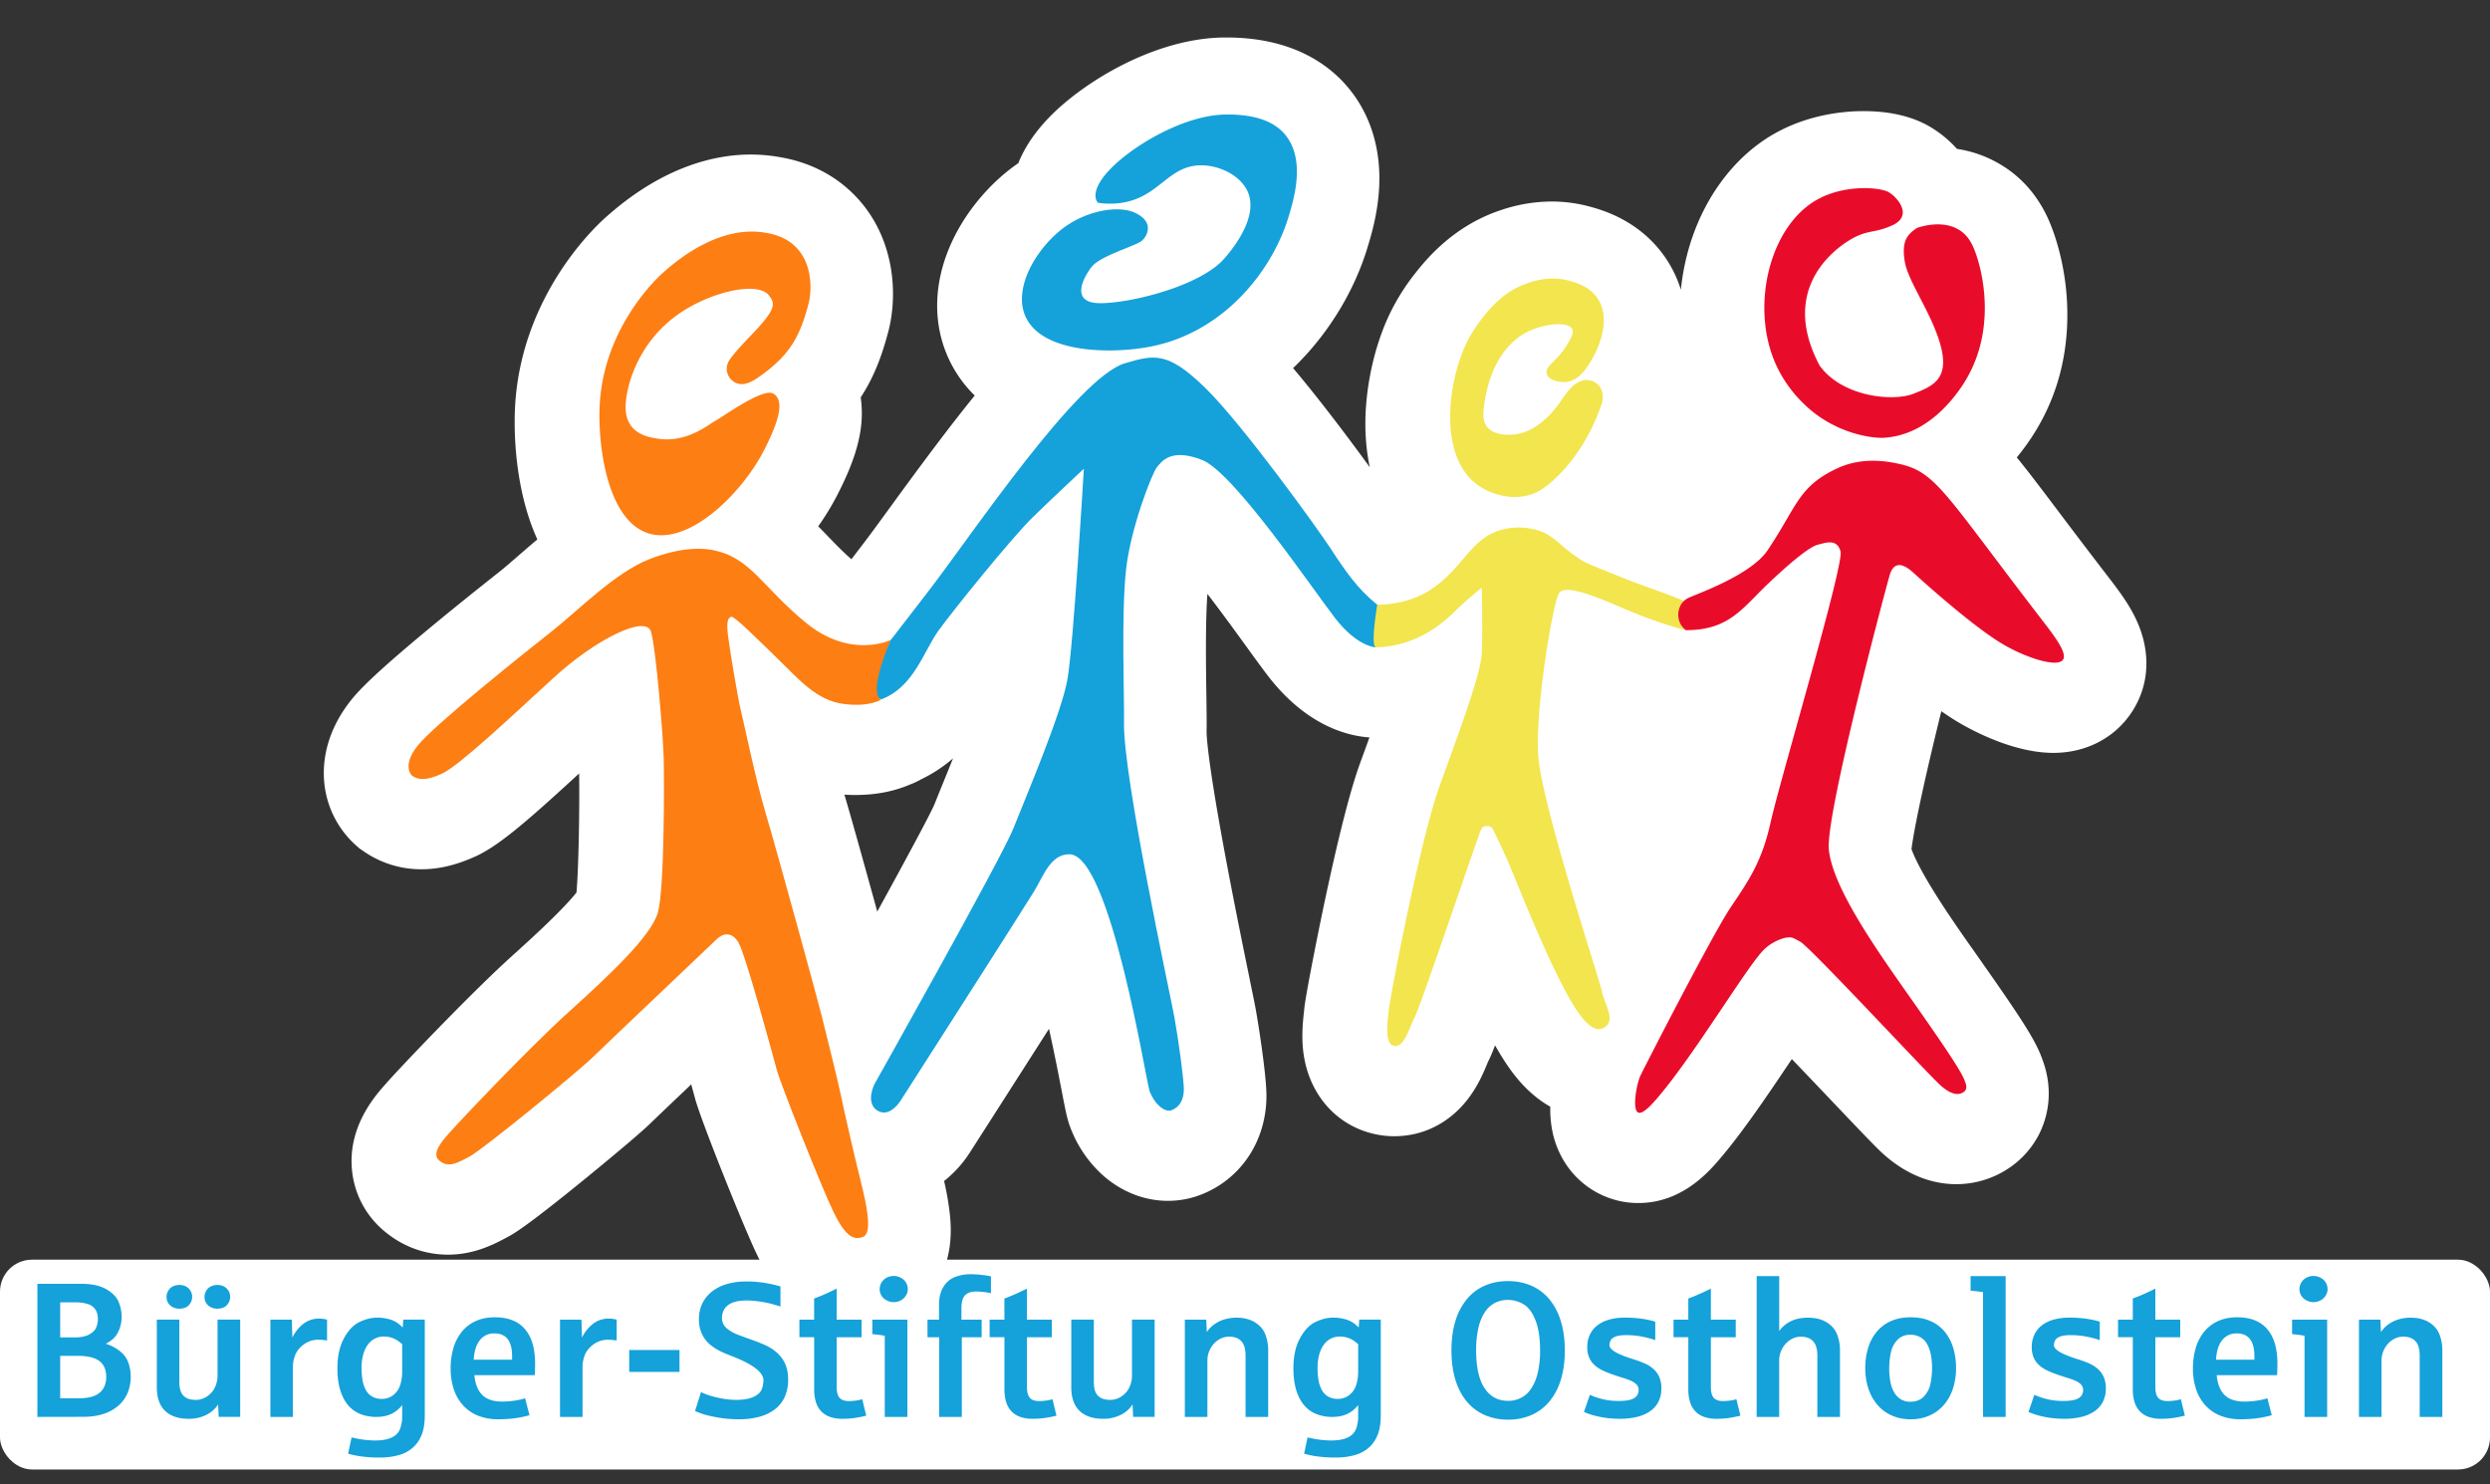 <svg xmlns="http://www.w3.org/2000/svg" viewBox="0 0 3125.75 1863.48"><rect x="0" y="0" width="3125.75" height="1863.48" fill="#333333" stroke="none"/><defs><style>.cls-1{fill:#fff;}.cls-2{fill:#fd7e13;}.cls-3{fill:#15a1da;}.cls-4{fill:#f2e54e;}.cls-5{fill:#e90c2a;}</style></defs><g id="w"><path class="cls-1" d="M2678.6,771.67c-9.35-18-21.41-33.62-34.17-50.19l-.28-.36c-24.31-31.55-44.46-58.26-60.65-79.73-21.12-28-37.4-49.57-51.79-67.15q6.06-7.4,11.81-15.36c35.46-49.21,52.82-106.4,51.59-170-1.11-57.51-17.86-100.18-23-111.88-11.39-26.1-28-47.3-49.48-63a149.83,149.83,0,0,0-66-27.09,149.17,149.17,0,0,0-12.21-12.07,142.67,142.67,0,0,0-22.13-16c-22.08-12.84-50.09-19.35-83.28-19.35-23,0-68.2,3.69-111.69,28.38-52.07,29.58-91.88,84.56-109.21,150.85a296.44,296.44,0,0,0-8.08,45,148.65,148.65,0,0,0-24.33-47c-31.74-41.27-75.14-53.26-89.4-57.19a182.13,182.13,0,0,0-48.53-6.56,200,200,0,0,0-63.73,10.83c-60.85,20.08-95.37,63.9-108.36,80.38a273,273,0,0,0-33.24,54.32c-18,39.43-28.69,89.81-28.45,134.79a262.69,262.69,0,0,0,5.52,53.24c-26.88-37-63.49-85.66-96.29-124.43q4.21-4,8.31-8.24c38.71-39.71,68.74-89.93,84.57-141.41,4.68-15.22,13.39-43.53,15.16-76.78,2.57-48.27-10.67-91.51-38.3-125-23.92-29-69.9-63.6-153.18-63.6l-3.81,0c-50.36.61-97.28,19.29-127.77,34.84-35.22,18-68.63,42-91.66,65.94q-26.37,27.42-38.25,57l-.94.65c-31.7,21.92-60.2,54.52-78.18,89.43-25.94,50.34-29.82,103.35-10.94,149.25a156.43,156.43,0,0,0,35.37,52.37c-31,38.11-64.79,83.44-104.36,137.76l-.33.45c-14.51,19.92-27,37.12-36.35,49.28l-13.79,18c-11.22-9.89-20.55-19.6-29.64-29-3.85-4-7.82-8.13-12-12.32A331,331,0,0,0,1050.77,622c15.81-30.68,25-55.53,28.89-78.21a143.9,143.9,0,0,0,.83-45c18-27.45,27.41-55.38,34.55-82.26,12.29-46.24,8.79-118.7-41.51-170.72-37.85-39.15-82.88-46.63-97.68-49.09A206.66,206.66,0,0,0,942.26,194c-43.09,0-109.84,13.86-183.06,79.9C742,289.38,656,373.29,646.87,505.67c-.17,2.42-.3,4.8-.42,7.29-.9,19.52-1.37,70.72,13.73,124.52a279.47,279.47,0,0,0,14.34,39.71c-8.27,6.93-16.17,13.79-23.66,20.29-9.23,8-17.94,15.58-24.62,20.85-19,15-56.31,44.66-92.55,74.82-64.9,54-83.62,73.94-93.37,86.3-37.95,48.1-36,93-31.42,115.47a120.94,120.94,0,0,0,38.21,66.52l4.48,3.88,4.94,3.38a126.31,126.31,0,0,0,72.61,22.54c21.8,0,44-5.32,68-16.27,29.89-13.68,66.28-45.58,129.84-104,.71,42-.63,120.45-3.32,149.45-4.27,5.39-13.05,15.55-30,32.22-17.92,17.68-37.8,35.62-50.95,47.49-54.2,48.94-147,147-158,160l-.82.92-.35.39c-12.58,14.17-45.8,51.66-41.91,104.67a113.64,113.64,0,0,0,40.69,79.32c23.09,19.37,50.76,29.61,80,29.61,34,0,59.33-13.74,76.12-22.84,6.35-3.44,21.23-11.49,94.09-70.78,24.69-20.08,70.26-57.78,84.43-71.68,6.14-6,27-25.88,50.75-48.45q2.38,8.73,4.92,18.07c7.61,28.1,60.8,160.76,77.55,195.47,4.43,9.17,13.65,28.26,29,46.21,25.57,30,59.64,46.44,95.92,46.44a123.86,123.86,0,0,0,46.77-9.29c37.31-15.16,62.71-47.78,69.68-89.48,3.29-19.68,1.6-36.61.88-43.87a353.66,353.66,0,0,0-7.28-42.24q1.85-1.45,3.65-3a147.87,147.87,0,0,0,28.89-33.1c14.38-22.44,59.12-92.29,99.14-155,6.79,30.72,12.33,59.26,16.08,78.61,5.27,27.14,6.86,35.34,11,46a153.3,153.3,0,0,0,38.71,57.61c23.57,21.77,53.21,33.76,83.45,33.76a114.28,114.28,0,0,0,42.67-8.21,126.45,126.45,0,0,0,60.82-50.9c13.24-21.27,20.24-46.46,20.24-72.82,0-26-10.06-89.8-13.52-108.88-1.07-5.84-3.26-16.56-7.37-36.57l0-.22c-6.87-33.48-21.18-103.16-33.39-169.85-20.45-111.76-21-138.61-20.86-142.85.24-9.7,0-23.63-.25-42.92-.53-35.38-1.37-92.29,1.28-128.7,18.68,24.36,36.64,49.14,49.64,67.08l.17.23c10.85,15,19.42,26.78,26,35.33C1640.51,912,1693,924,1719.11,925.72c-1.57,4.33-3,8.34-4.33,11.93Q1710.91,948.3,1707,959c-12.25,33.89-27.38,93.4-45,176.88-9.43,44.75-23.37,115.86-24.65,129.95-.08.78-.19,1.69-.3,2.7l0,.31c-1.1,9.72-2.95,26-1.76,43.55,3.85,57,39.88,100.76,91.8,111.58a114,114,0,0,0,23.21,2.4c35.62,0,67.94-16,91-44.93,13.65-17.16,21-34.9,25.4-45.54.39-1,.93-2.24,1.31-3.14,2.16-4.13,4.43-9.1,8.76-20.49,9.18,16.18,18.08,29.69,26.83,40.29a161.16,161.16,0,0,0,28.19,27.39,136.37,136.37,0,0,0,14.29,9.31,142.85,142.85,0,0,0,2.45,29.8c7,35.88,29.2,65.2,60.93,80.44a108.12,108.12,0,0,0,47.19,10.73c55.3,0,89-39.82,103.46-56.83,29.21-34.46,61-81.78,89-123.55l.22-.33q20.28,21.15,47.61,49.89l.39.42c34.27,36.05,54.11,56.86,63.2,65.5,35.92,34.08,71.56,41.23,95.14,41.23a118.47,118.47,0,0,0,29.15-3.63c32.47-8.25,59.66-29.58,74.6-58.54,8.65-16.79,20.62-51.24,4.42-94.45-8.78-25-26.93-52.41-89.92-141.78-16.11-22.84-36.65-52.53-52.7-79.51-14.39-24.17-19.76-37.22-21.67-42.77,1.46-11.8,7.15-47.16,29.19-139.17,2.7-11.28,5.47-22.65,8.24-33.88,6.71,4.68,13.23,9,19.41,12.71,15.34,9.29,69.4,39.59,121.19,39.59,40.18,0,75.56-17.89,97.07-49.07C2699.54,860,2701,814.65,2678.6,771.67ZM1073.61,998c25.11,0,47.85-4.29,67.84-12.76a103.42,103.42,0,0,0,14.91-6.95,179.81,179.81,0,0,0,40-26.29c-4.42,11-8.62,21.36-12.26,30.31l-.1.23c-4.33,10.63-8.07,19.84-10.92,27.07-5.46,12.71-34.45,66.71-71.82,134.74-16.11-58.49-33.77-121.77-40.55-144.37-.24-.79-.47-1.59-.72-2.41Q1066.88,998,1073.61,998Z"/></g><g id="Ebene_2" data-name="Ebene 2"><rect class="cls-1" y="1581.33" width="3125.75" height="263.4" rx="40.18"/><path class="cls-2" d="M915.5,452.37c-9.25,14.1,2.91,32.75,19.44,29.45,4.44-.89,9.53-3,15.32-6.94,41.4-28.24,53.72-52.19,64.71-93.55,3.65-13.71,6.28-48.23-15.51-70.77-13.49-13.95-30.86-17.07-39.39-18.49C899.27,282,843.83,332,830.94,343.6c-5.23,4.71-71.32,65.54-77.91,161-.11,1.65-.2,3.24-.28,4.91-2.28,49.4,9.12,139.9,58,158.88,51.1,19.86,119.86-47.84,148.14-102.75,20.86-40.49,25.15-63.5,12-71.47S906.39,524,899,527.63s-36.19,29.14-73.61,23c-6.76-1.11-24.17-3.26-33.61-16.59a35.94,35.94,0,0,1-6.15-17.38c-2.43-21.9,10.88-86,69.82-124.92,39.84-26.3,96.79-38.86,110.11-20.55,7.3,10,9.82,15.95-22.7,49.69C928.3,436,920,445.49,915.5,452.37Z"/><path class="cls-2" d="M517.24,973.78s-13.5-11.67,6.93-37.57S659.86,818.39,692.69,792.5s80.06-74.23,122.74-90.65,68.58-13.26,78.24-11.49c48.72,9,62,45.6,118.18,91.56S1118,803.44,1118,803.44s-17.51,48.88-15.32,64.2,4,10.21,4,10.21-13.86,10.21-47.78,5.83-56.17-31-82.07-56.17-55.08-54.35-58.73-53.25-6.56,4.37-4.37,22.61,13.13,82.8,16,93.74,18.6,87.55,31.73,131.32,66,236.72,70,253.14,20.79,83.16,24.08,99.57,17.14,77.33,24.8,107.61,15,65.65,3.28,70.4-22.25,0-37.57-31.74-66-159.76-70.76-177.27-39-144.08-48.15-160.13-21.44-10.46-27.28-4.63S763.45,1308.26,744.85,1326.5s-137.52,115.62-155,125.11-27.36,14.59-38.67,5.1,8-28.81,14.59-36.47,96.21-103,148.73-150.4,102.95-95.08,111.34-124.26,8-168.15,7.3-194.42-9.49-136.78-16-158.3-69.67,9.85-122.2,58S576.33,961.38,554.81,971.23,524.17,978.52,517.24,973.78Z"/><path class="cls-3" d="M1118,803.44s-3.62,5.37,49.37-63.77S1352.91,473.32,1412.26,456c36-10.49,53-15.51,100.16,30.37s142.39,178.36,158.15,202.52c17.68,27.11,33.76,50.78,58.32,70.17.64.64,3.23,18.09,0,32.31s-1.3,21.32-1.3,21.32-23.26,0-51.69-36.83S1548.6,593,1509.19,577.48s-51,1.94-56.87,9-33,75.91-38.77,128.59c-6.26,57.48-1.91,164.1-2.58,191.27-1.66,66.82,58.15,342.47,63.32,370.9s11.83,78.29,11.83,90.08c0,13.14-5.36,22.36-15.06,26.23s-22.33-9-27.78-23.26c-4.69-12.22-49.13-297.58-100.81-297.89-23.58-.14-32.31,26.5-43.94,45.88S1130.37,1382,1130.37,1382s-13.41,21.81-28.92,12.17-3.88-32.9-3.88-32.9,160.25-285,174.47-321.15,60.09-143.45,67.85-186.74,20.68-264.93,20.68-264.93-37.48,34.89-64,60.74-99.52,116.31-118.26,142.16-30.88,70.86-71.66,86.48C1106.68,877.85,1087.36,877.54,1118,803.44Z"/><path class="cls-3" d="M1378.25,254.5s-13.18-12.41,15.42-42.14,92.93-68,145-68.59c32.53-.39,59.29,6.68,74.69,25.37,26,31.52,10.88,81.19,3.81,104.18-20.65,67.16-80.67,143-171.22,161.44-49.37,10.05-139.34,9.47-159.18-38.76-15.33-37.29,17.21-88.51,51.73-112.38,29.43-20.35,68.19-26.29,88.26-15.57,3.39,1.81,11.87,6.51,13.76,14.85,1.81,8-2.76,15.93-7.74,19.77-8.28,6.4-51.18,18.44-62.09,32s-27.47,45.16,9,45.91,126.06-20.7,156.92-55.7c11.34-12.86,44.1-53.28,29.35-85-10-21.45-39.72-34.69-64.72-32-36.83,4-48.4,40.95-95.21,47A98.52,98.52,0,0,1,1378.25,254.5Z"/><path class="cls-4" d="M1946.24,475.4s11.23,6.79,24.28,3.2c4.08-1.12,10.42-3.75,17.7-12.47,13.5-16.16,38.91-63.49,15.7-93.68-10.31-13.41-25.8-17.69-34.1-20-23-6.34-42.27-.25-51.42,2.77-30.82,10.17-48.43,32.51-58.79,45.66A167.21,167.21,0,0,0,1839.37,434C1818,480.65,1805.76,570.78,1853,607.35c16.48,12.76,42.22,20.56,65.68,14.37,8.92-2.35,19.48-7.25,35.74-23.09,14.85-14.48,39.08-42.57,55.61-90,.55.55,7.66-21.16-9.26-29.44s-31.08,9.27-37.08,18-30.54,48.53-68.7,48.53c-2.22,0-19.92,1-28.39-10.1-5-6.58-4.89-14.86-4.13-21.73,1.41-12.8,8.49-76.74,58.62-99,20.48-9.08,47.59-11,52.41-2.05,2.78,5.13-2.18,13.21-7.23,21.42-11.77,19.14-26.66,25.25-24.79,34.45C1941.82,470.44,1942.85,472.86,1946.24,475.4Z"/><path class="cls-5" d="M2406.43,286.2s32.68-12.6,55.54,4.17c7.05,5.17,11.71,12,15.35,20.36,10.58,24.26,33.21,108-17.57,178.48-7.38,10.24-35.25,48.91-80.06,58.34a103,103,0,0,1-14.7,2c-11.47.7-48.89-2.82-84.54-28.93-7.68-5.63-37.72-28.68-53.95-69.76-27.81-70.37-4.48-166.71,54.14-200,34.74-19.73,79.41-15.92,90.3-9.58a41,41,0,0,1,5.51,4c8.72,7.64,22.9,26.72-1.1,37.63s-31.62,4.36-56.16,20.17-82.88,66-34.89,155.94c28.35,39.26,91.6,45.26,117.23,35.44s45.25-19.08,34.89-59.43-40.89-80.7-45.25-106.32S2393.89,294.38,2406.43,286.2Z"/><path class="cls-1" d="M36.92,1788.73V1601.64h65.54c14.75,0,27,2.84,36.46,8.45,9.87,5.86,16.48,13.1,19.64,21.52a58.83,58.83,0,0,1,4.16,20.42,54.43,54.43,0,0,1-4,21.56,44.33,44.33,0,0,1-6.81,11.29,56.86,56.86,0,0,1,6,4.48A42.07,42.07,0,0,1,171,1708.59a64.43,64.43,0,0,1,3.12,19.65,63.21,63.21,0,0,1-4.42,23.63,53.45,53.45,0,0,1-13.7,19.69,63,63,0,0,1-22.22,12.76c-8.52,2.93-18.47,4.41-29.55,4.41Zm61.78-43.36c11.93,0,17.41-2.52,19.91-4.63,2-1.72,4.73-4.85,4.73-12.26s-2.66-10.42-4.66-11.93c-2.71-2-8.69-4.49-21.74-4.49H85.57v33.31Zm-4.81-76.45c5.76,0,10.39-.87,13.37-2.51,2.31-1.28,3.83-2.63,4.28-3.82a18.68,18.68,0,0,0,1.35-6.45c0-2.1-.27-5-1.56-6.86-.57-.82-1.67-2-4.54-2.86a41.47,41.47,0,0,0-11.73-1.53H85.57v24Z"/><path class="cls-3" d="M46.92,1778.73V1611.64h55.54q19.49,0,31.35,7t15.38,16.44a48.81,48.81,0,0,1,3.53,16.91,44.4,44.4,0,0,1-3.23,17.62q-3.24,7.51-7.87,11.39a42.2,42.2,0,0,1-8.87,5.87,53.77,53.77,0,0,1,18.62,10,32.11,32.11,0,0,1,10.09,14.67,54.14,54.14,0,0,1,2.65,16.62,53,53,0,0,1-3.7,19.9,43.35,43.35,0,0,1-11.16,16,52.88,52.88,0,0,1-18.73,10.69q-11.27,3.87-26.3,3.87Zm28.65-99.81H93.89q11.39,0,18.2-3.76t8.8-9a28.3,28.3,0,0,0,2-10q0-7.74-3.35-12.56a17.65,17.65,0,0,0-9.92-6.75,51.1,51.1,0,0,0-14.56-1.94H75.57Zm0,76.45H98.7q18.08,0,26.36-7t8.28-19.9q0-13.39-8.63-19.91t-27.77-6.51H75.57Z"/><path class="cls-1" d="M236.79,1791.08c-15.46,0-27.75-4.3-36.54-12.79s-13.38-21-13.38-36.78v-94.9h20.59c-.18-.14-.35-.29-.52-.44a23.2,23.2,0,0,1-5.86-8.12,24.51,24.51,0,0,1-2-9.86,24.84,24.84,0,0,1,4.1-13.82,23.53,23.53,0,0,1,10.71-9,28.87,28.87,0,0,1,11-2.28,26.53,26.53,0,0,1,18.68,7,24.07,24.07,0,0,1,5.43,7.56,26.3,26.3,0,0,1,1.82-3.27,23.31,23.31,0,0,1,10.82-9.06,29.11,29.11,0,0,1,10.93-2.26,26.53,26.53,0,0,1,18.68,7,24.91,24.91,0,0,1,3.1,32.29,27,27,0,0,1-3.71,4.24h20.81v142.12H264.93l-.2-4.31-1,.55A57.83,57.83,0,0,1,236.79,1791.08Zm-1.62-56.15c0,7.38,1.71,9.67,2.23,10.19,1.85,1.85,5.48,2.24,8.2,2.24a14.73,14.73,0,0,0,9.34-3.13,17.77,17.77,0,0,0,6.17-7.63,26.13,26.13,0,0,0,2-9.3v-76.1l-.26-.1a26.18,26.18,0,0,1-8.2-4.94,23,23,0,0,1-5.65-7.64,26.28,26.28,0,0,1-2.25,3.85,22.85,22.85,0,0,1-11.09,8.71l-.46.16Z"/><path class="cls-3" d="M236.79,1781.08q-19.26,0-29.59-10t-10.33-29.59v-84.9h28.3v78.32q0,12.1,5.16,17.27t15.27,5.16A24.82,24.82,0,0,0,261,1752.2a27.65,27.65,0,0,0,9.45-12,35.6,35.6,0,0,0,2.65-12.92v-70.69h28.41v122.12h-27l-.71-15.61a37,37,0,0,1-14.68,13A47.76,47.76,0,0,1,236.79,1781.08Zm-11.62-138.21a18.1,18.1,0,0,1-6.46-1.11,16.24,16.24,0,0,1-5.11-3.06,13.21,13.21,0,0,1-3.35-4.63,14.63,14.63,0,0,1-1.17-5.88,14.8,14.8,0,0,1,2.47-8.33,13.45,13.45,0,0,1,6.16-5.29,19,19,0,0,1,7.22-1.52q7.27,0,11.8,4.28a14.92,14.92,0,0,1,1.82,19.26,12.93,12.93,0,0,1-6.22,5.05A21.61,21.61,0,0,1,225.17,1642.87Zm47.67,0a18.14,18.14,0,0,1-6.46-1.11,16.2,16.2,0,0,1-5.1-3.06,13.09,13.09,0,0,1-3.35-4.63,14.63,14.63,0,0,1-1.18-5.88,14.88,14.88,0,0,1,2.47-8.33,13.44,13.44,0,0,1,6.22-5.29,19.18,19.18,0,0,1,7.17-1.52q7.27,0,11.8,4.28a14.92,14.92,0,0,1,1.82,19.26,12.93,12.93,0,0,1-6.28,5.05A21.8,21.8,0,0,1,272.84,1642.87Z"/><path class="cls-1" d="M329.42,1788.73V1646.61H376l.2,6.27a41.41,41.41,0,0,1,24.28-7.56,49.16,49.16,0,0,1,12.69,1.63l7.41,2v45.66l-11.64-1.94a55.23,55.23,0,0,0-8.93-.8,20.35,20.35,0,0,0-13,4.13c-3.76,2.91-6.21,6-7.28,9.12a31.65,31.65,0,0,0-2,9.86v73.76Z"/><path class="cls-3" d="M339.42,1778.73V1656.61h26.89l.71,22.55a48.37,48.37,0,0,1,14-17.44,31.45,31.45,0,0,1,19.43-6.4,38.89,38.89,0,0,1,10.1,1.29v26.19a64.09,64.09,0,0,0-10.57-.94,30.25,30.25,0,0,0-19.08,6.22q-8,6.23-10.63,13.8a41.61,41.61,0,0,0-2.58,13.09v63.76Z"/><path class="cls-1" d="M476.93,1839.7a169.31,169.31,0,0,1-26.83-1.78,124.45,124.45,0,0,1-16.12-3.5l-8.65-2.74,8.37-39.33,10,2.37a119.15,119.15,0,0,0,27,3.6c9.15,0,14.19-1.52,16.81-2.8,3.72-1.82,4.84-4,5.36-5.42a33.63,33.63,0,0,0,1.48-5.57,54.37,54.37,0,0,1-22,4.2,64,64,0,0,1-23-4.06,49.08,49.08,0,0,1-19.35-13.45c-5.25-5.91-9.38-13.51-12.27-22.57-2.76-8.7-4.17-19.2-4.17-31.21,0-16.5,3.2-30.72,9.51-42.26,6.53-12,14.67-20.28,24.19-24.74,8.9-4.18,17.6-6.29,25.86-6.29a65.41,65.41,0,0,1,18.39,2.4c1.89.56,3.64,1.17,5.28,1.83l.13-1.77h46.32v129.77c0,10.76-1.34,19.61-4.08,27.06a52.89,52.89,0,0,1-12.12,19.35,54.12,54.12,0,0,1-22.39,13.12A94.77,94.77,0,0,1,476.93,1839.7Zm5.05-152a15,15,0,0,0-6.77,1.51,14.44,14.44,0,0,0-5.29,4.56,28.51,28.51,0,0,0-4.28,9.22,53,53,0,0,0-1.73,14.4,79.14,79.14,0,0,0,1.08,13.42,29.76,29.76,0,0,0,3,9.17,11.65,11.65,0,0,0,4.24,4.5,13.92,13.92,0,0,0,7.14,1.54,12.37,12.37,0,0,0,8.28-2.78,16,16,0,0,0,5.28-8,45.08,45.08,0,0,0,1.92-13v-30.14a21,21,0,0,0-5.29-3A23,23,0,0,0,482,1687.75Z"/><path class="cls-3" d="M476.93,1829.7a158.13,158.13,0,0,1-25.19-1.65,115.46,115.46,0,0,1-14.74-3.17l4.35-20.43a128.51,128.51,0,0,0,29.35,3.87q13.4,0,21.2-3.81t10.39-11a44.17,44.17,0,0,0,2.58-15v-14.68a37.75,37.75,0,0,1-13.56,11.1q-7.92,3.81-19,3.81a53.92,53.92,0,0,1-19.38-3.4,38.9,38.9,0,0,1-15.44-10.75q-6.51-7.33-10.22-19t-3.7-28.18q0-22.31,8.28-37.46t19.67-20.49q11.38-5.34,21.61-5.34a55.09,55.09,0,0,1,15.56,2,33.23,33.23,0,0,1,10.68,5,53,53,0,0,1,6.17,5.35l.7-9.87h27v119.77q0,14.22-3.46,23.61a42.85,42.85,0,0,1-9.81,15.73,43.94,43.94,0,0,1-18.26,10.63A84.38,84.38,0,0,1,476.93,1829.7Zm2.46-73.63a22.33,22.33,0,0,0,14.62-5,25.77,25.77,0,0,0,8.51-12.86,54.78,54.78,0,0,0,2.35-15.91v-34.87q-6.45-5.76-12-7.69a32.66,32.66,0,0,0-10.92-1.94,25.09,25.09,0,0,0-11.16,2.52,24.44,24.44,0,0,0-8.92,7.58,38.11,38.11,0,0,0-5.88,12.44,62.67,62.67,0,0,0-2.11,17.15,88,88,0,0,0,1.23,15.14,39.61,39.61,0,0,0,4.11,12.28,21.67,21.67,0,0,0,7.81,8.22A23.46,23.46,0,0,0,479.39,1756.07Z"/><path class="cls-1" d="M625.35,1791.67a76.84,76.84,0,0,1-29.08-5.26A60.92,60.92,0,0,1,573.92,1771a66.92,66.92,0,0,1-13.7-23.65,91.31,91.31,0,0,1-4.52-29.4,99.3,99.3,0,0,1,4-28.8,68.4,68.4,0,0,1,12.41-23.75,57.91,57.91,0,0,1,21-16,67.22,67.22,0,0,1,28.17-5.66c19.65,0,34.9,6.17,45.34,18.34,10.06,11.72,15.15,28.43,15.15,49.66,0,6.1-.16,11.3-.5,15.48l-.73,9.2H607.77a21,21,0,0,0,4.69,7.71c3.59,3.59,9.62,5.41,17.94,5.41a96.51,96.51,0,0,0,13.77-1,74.81,74.81,0,0,0,12-2.62l10.07-3.22,10.64,41-9.45,2.65a147.14,147.14,0,0,1-19.53,4A167.08,167.08,0,0,1,625.35,1791.67Zm7.22-94.8c-.48-4.27-1.56-7.57-3.19-9.7-.69-.9-2.52-3.3-8.84-3.3a13.48,13.48,0,0,0-6.09,1.26,12.32,12.32,0,0,0-4.41,3.7,22.86,22.86,0,0,0-3.55,7.24c-.08.26-.16.53-.23.8Z"/><path class="cls-3" d="M625.35,1781.67a66.64,66.64,0,0,1-25.3-4.52,50.67,50.67,0,0,1-18.73-12.92,56.49,56.49,0,0,1-11.63-20.14,81,81,0,0,1-4-26.18,88.81,88.81,0,0,1,3.58-25.9,58.38,58.38,0,0,1,10.57-20.31,47.91,47.91,0,0,1,17.38-13.27q10.39-4.76,24-4.75,25,0,37.75,14.85t12.74,43.15q0,8.82-.47,14.68H595.52q1.53,16.44,9.87,24.78t25,8.34a106.46,106.46,0,0,0,15.21-1.12,84.83,84.83,0,0,0,13.56-3l5.52,21.25a138.35,138.35,0,0,1-18.2,3.76A156.56,156.56,0,0,1,625.35,1781.67Zm-30.65-74.8h48.15v-4.58q0-14-5.52-21.2t-16.79-7.22a23.49,23.49,0,0,0-10.51,2.29,22.36,22.36,0,0,0-7.93,6.58,32.93,32.93,0,0,0-5.17,10.39A55.76,55.76,0,0,0,594.7,1706.87Z"/><path class="cls-1" d="M693,1788.73V1646.61h46.58l.2,6.27a41.41,41.41,0,0,1,24.28-7.56,49.16,49.16,0,0,1,12.69,1.63l7.41,2v45.66l-11.65-1.94a55.11,55.11,0,0,0-8.92-.8,20.35,20.35,0,0,0-13,4.13c-3.76,2.91-6.21,6-7.28,9.11a31.44,31.44,0,0,0-2.05,9.87v73.76Z"/><path class="cls-3" d="M703,1778.73V1656.61h26.89l.7,22.55a48.39,48.39,0,0,1,14-17.44,31.45,31.45,0,0,1,19.43-6.4,38.89,38.89,0,0,1,10.1,1.29v26.19a64.09,64.09,0,0,0-10.57-.94,30.25,30.25,0,0,0-19.08,6.22q-8.06,6.23-10.63,13.8a41.61,41.61,0,0,0-2.58,13.09v63.76Z"/><rect class="cls-1" x="779.86" y="1684.77" width="83.17" height="47.48"/><path class="cls-3" d="M789.86,1722.25v-27.48H853v27.48Z"/><path class="cls-1" d="M927.37,1791.67a160.14,160.14,0,0,1-29.51-2.64c-9.35-1.76-16.15-3.44-20.78-5.13a88.05,88.05,0,0,1-9-3.63l-7.61-3.82,13.72-43.5,10.64,5.75c4.11,2.21,10.14,4.22,17.93,6a97.2,97.2,0,0,0,20.77,2.69c10.08,0,15.52-1.58,18.32-2.91s4.64-2.8,5.06-4a23.63,23.63,0,0,0,1.5-7.62c0-.08-.37-8.13-31.83-20.52-2.81-1.09-5.86-2.3-9.11-3.61a101.91,101.91,0,0,1-10.61-5,74.52,74.52,0,0,1-10.57-7,50,50,0,0,1-9.68-10.11,49.1,49.1,0,0,1-6.73-13.4,58.76,58.76,0,0,1,2.73-41.19,52.62,52.62,0,0,1,14.75-18.38,65.37,65.37,0,0,1,22.09-11.21,95.56,95.56,0,0,1,27.35-3.71,148.86,148.86,0,0,1,25.68,2.09,181.59,181.59,0,0,1,20,4.55l7.14,2.13v46.42l-13.06-4.2c-4.45-1.43-8.42-2.6-11.79-3.48a126.83,126.83,0,0,0-13.19-2.48,100.05,100.05,0,0,0-14.11-1.19c-10.28,0-15.2,2.06-17.53,3.78-1.83,1.37-3.71,3.42-3.71,8.3a6.32,6.32,0,0,0,2.46,5.28,38.16,38.16,0,0,0,11.78,6.58c5.82,2.15,11.31,4.15,16.32,6,5.83,2,11.67,4.34,17.35,6.87a70.58,70.58,0,0,1,17.11,10.75,52.15,52.15,0,0,1,13,17.11c3.31,6.86,5,15.26,5,25a61.46,61.46,0,0,1-5,25.15,51.21,51.21,0,0,1-14.92,19.29A65.06,65.06,0,0,1,956.42,1788,106.69,106.69,0,0,1,927.37,1791.67Z"/><path class="cls-3" d="M927.37,1781.67a148.79,148.79,0,0,1-27.66-2.47q-13.1-2.46-19.2-4.69t-8-3.18L880,1747.5q7.41,4,20.5,6.93a107,107,0,0,0,23,2.93q14.44,0,22.61-3.87t10.21-9.75a33.17,33.17,0,0,0,2.06-10.92q0-14.79-38.17-29.83-4.22-1.63-9-3.58a92.06,92.06,0,0,1-9.57-4.52,64.14,64.14,0,0,1-9.16-6.05,39.76,39.76,0,0,1-7.75-8.1,39,39,0,0,1-5.34-10.68,44.39,44.39,0,0,1-2-13.92,44.84,44.84,0,0,1,4.23-19.78,42.4,42.4,0,0,1,12-14.92,55.11,55.11,0,0,1,18.73-9.45,85.24,85.24,0,0,1,24.48-3.29,139,139,0,0,1,24,1.94,168.3,168.3,0,0,1,18.9,4.29v25.24q-6.93-2.22-12.33-3.64a136.61,136.61,0,0,0-14.27-2.7,109.64,109.64,0,0,0-15.55-1.29q-15.75,0-23.49,5.75t-7.75,16.33a16.25,16.25,0,0,0,5.93,12.85,47.68,47.68,0,0,0,14.85,8.4q8.93,3.29,16.44,6,8.46,2.94,16.62,6.57a60.21,60.21,0,0,1,14.68,9.22,42.14,42.14,0,0,1,10.51,13.86q4,8.28,4,20.61a51.24,51.24,0,0,1-4.11,21.07,41,41,0,0,1-12,15.56,54.7,54.7,0,0,1-19.43,9.63A96,96,0,0,1,927.37,1781.67Z"/><path class="cls-1" d="M1057.59,1791.08a55.66,55.66,0,0,1-19.83-3.24,37.79,37.79,0,0,1-14.94-10.09,39.83,39.83,0,0,1-8.4-15.38,63.56,63.56,0,0,1-2.41-18v-55.64H993.46v-42.08H1012V1623l6.68-2.36c3.72-1.31,8-3,12.73-5.12s9.62-4.4,14.36-6.81l14.53-7.38v45.28h31.24v42.08h-31.24v52.23c0,5.63,1.12,7.17,1.13,7.18.19.16,1.37.67,4,.67a55.48,55.48,0,0,0,8.06-.6A30.53,30.53,0,0,0,1079,1747l10.48-3.82,10,41.13-9.6,2.44c-4.91,1.25-10.08,2.28-15.37,3.08A115.18,115.18,0,0,1,1057.59,1791.08Z"/><path class="cls-3" d="M1057.59,1781.08a45.62,45.62,0,0,1-16.26-2.58,27.68,27.68,0,0,1-11-7.4,29.75,29.75,0,0,1-6.28-11.57,53.6,53.6,0,0,1-2-15.2v-65.64h-18.55v-22.08H1022v-26.54q6-2.11,13.45-5.4t14.85-7v39h31.24v22.08h-31.24v62.23q0,9.63,3.58,13.74t11.57,4.11a65.57,65.57,0,0,0,9.51-.7,39.19,39.19,0,0,0,7.4-1.65l5.05,20.67q-6.93,1.76-14.39,2.88A104.78,104.78,0,0,1,1057.59,1781.08Z"/><path class="cls-1" d="M1100.67,1788.73V1685.44q-3.33-.4-6.43-.66l-9.19-.74v-37.43h64v142.12Zm21.39-144.08a28.46,28.46,0,0,1-15.33-4.33,25.07,25.07,0,0,1-10-10.83,26.93,26.93,0,0,1-2.53-11.16,26.45,26.45,0,0,1,15.92-24.09,30.43,30.43,0,0,1,11.69-2.47,28.57,28.57,0,0,1,14.82,4.12,25,25,0,0,1,10.23,10.91,27.49,27.49,0,0,1,2.68,11.53,24.72,24.72,0,0,1-5,15,26.39,26.39,0,0,1-11.28,9A29.85,29.85,0,0,1,1122.06,1644.65Z"/><path class="cls-3" d="M1110.67,1778.73V1676.81q-8.34-1.41-15.62-2v-18.2h44v122.12Zm11.39-144.08a18.58,18.58,0,0,1-10-2.82,15.27,15.27,0,0,1-6.17-6.45,17,17,0,0,1-1.64-7.05,16.46,16.46,0,0,1,9.74-14.85,20.5,20.5,0,0,1,7.87-1.71,18.5,18.5,0,0,1,9.69,2.71,15.13,15.13,0,0,1,6.28,6.51,17.42,17.42,0,0,1,1.76,7.34,14.85,14.85,0,0,1-3,9,16.47,16.47,0,0,1-7,5.7A20,20,0,0,1,1122.06,1634.65Z"/><path class="cls-1" d="M1169,1788.73v-100h-14.68v-42.08h14.44v-8.32c0-11.47,2.52-21.17,7.49-28.81a38.88,38.88,0,0,1,20.22-16.22,66,66,0,0,1,21.51-3.72,147.44,147.44,0,0,1,27.85,2.89l8.1,1.56v41.64l-12-2.45a84,84,0,0,0-16.55-1.91c-3.32,0-5.79.6-6.78,1.64-.19.19-1.77,2.06-1.77,9v4.68h27.48v42.08h-27v100Z"/><path class="cls-3" d="M1179,1778.73v-100h-14.68v-22.08h14.44v-18.32q0-14.32,5.88-23.36a29.08,29.08,0,0,1,15.08-12.22,56,56,0,0,1,18.26-3.17,137.26,137.26,0,0,1,26,2.7v21.14a93.36,93.36,0,0,0-18.55-2.11q-9.51,0-14,4.75t-4.52,15.91v14.68h27.48v22.08h-27v100Z"/><path class="cls-1" d="M1296.43,1791.08a55.7,55.7,0,0,1-19.83-3.24,37.79,37.79,0,0,1-14.94-10.09,39.83,39.83,0,0,1-8.4-15.38,63.56,63.56,0,0,1-2.41-18v-55.64H1232.3v-42.08h18.55V1623l6.68-2.36c3.72-1.31,8-3,12.73-5.12s9.62-4.4,14.36-6.81l14.53-7.38v45.28h31.24v42.08h-31.24v52.23c0,5.63,1.12,7.17,1.13,7.18.19.16,1.37.67,4,.67a55.38,55.38,0,0,0,8.06-.6,30.53,30.53,0,0,0,5.43-1.14l10.49-3.82,10,41.13-9.6,2.44c-4.91,1.25-10.08,2.28-15.36,3.08A115.32,115.32,0,0,1,1296.43,1791.08Z"/><path class="cls-3" d="M1296.43,1781.08a45.62,45.62,0,0,1-16.26-2.58,27.76,27.76,0,0,1-11-7.4,29.75,29.75,0,0,1-6.28-11.57,53.6,53.6,0,0,1-2-15.2v-65.64H1242.3v-22.08h18.55v-26.54q6-2.11,13.45-5.4t14.85-7v39h31.24v22.08h-31.24v62.23q0,9.63,3.59,13.74t11.56,4.11a65.57,65.57,0,0,0,9.51-.7,39.19,39.19,0,0,0,7.4-1.65l5,20.67q-6.93,1.76-14.39,2.88A104.68,104.68,0,0,1,1296.43,1781.08Z"/><path class="cls-1" d="M1384.74,1791.08c-15.46,0-27.76-4.3-36.54-12.79s-13.39-21-13.39-36.78v-94.9h48.3v88.32c0,7.38,1.71,9.67,2.24,10.19,1.85,1.85,5.48,2.24,8.19,2.24a14.69,14.69,0,0,0,9.34-3.13,17.73,17.73,0,0,0,6.18-7.63,26.1,26.1,0,0,0,2-9.3v-80.69h48.42v142.12h-46.57l-.19-4.31-1,.55A57.86,57.86,0,0,1,1384.74,1791.08Z"/><path class="cls-3" d="M1384.74,1781.08q-19.26,0-29.59-10t-10.34-29.59v-84.9h28.3v78.32q0,12.1,5.17,17.27t15.26,5.16a24.83,24.83,0,0,0,15.39-5.16,27.65,27.65,0,0,0,9.45-12,35.79,35.79,0,0,0,2.64-12.92v-70.69h28.42v122.12h-27l-.7-15.61a37,37,0,0,1-14.68,13A47.79,47.79,0,0,1,1384.74,1781.08Z"/><path class="cls-1" d="M1553.57,1788.73v-86.91c0-7.74-1.81-10.5-2.6-11.32-.59-.62-2.38-2.52-8.06-2.52a13.81,13.81,0,0,0-6.19,1.4,17.91,17.91,0,0,0-5.58,4.22,21.68,21.68,0,0,0-4,6.57,20.82,20.82,0,0,0-1.47,7.87v80.69h-48.29V1646.61h46.45l.19,4.34a50.83,50.83,0,0,1,12.13-4.74,64.91,64.91,0,0,1,15.69-2.06c11.43,0,21.23,2.53,29.13,7.54a40.5,40.5,0,0,1,17,20.37,64.18,64.18,0,0,1,4.08,22.25v94.42Z"/><path class="cls-3" d="M1487.37,1778.73V1656.61h26.89l.7,15.62a36.24,36.24,0,0,1,10.28-10.33,41.8,41.8,0,0,1,13.32-6,54.55,54.55,0,0,1,13.27-1.76q14.33,0,23.78,6t12.92,15.39a54.16,54.16,0,0,1,3.46,18.79v84.42h-28.42v-76.91q0-12.57-5.34-18.2t-15.32-5.64a23.85,23.85,0,0,0-10.57,2.41,27.92,27.92,0,0,0-8.63,6.52,31.6,31.6,0,0,0-5.87,9.57,30.94,30.94,0,0,0-2.18,11.56v70.69Z"/><path class="cls-1" d="M1677,1839.7a169.31,169.31,0,0,1-26.83-1.78,123.84,123.84,0,0,1-16.11-3.5l-8.66-2.74,8.36-39.33,10,2.37a119.15,119.15,0,0,0,27,3.6c9.15,0,14.19-1.52,16.81-2.8,3.72-1.81,4.84-4,5.37-5.42a34.89,34.89,0,0,0,1.47-5.57,54.37,54.37,0,0,1-22,4.2,64,64,0,0,1-23-4.06,49.15,49.15,0,0,1-19.35-13.45c-5.26-5.92-9.38-13.51-12.26-22.57-2.77-8.69-4.17-19.19-4.17-31.21,0-16.5,3.19-30.72,9.5-42.26,6.53-12,14.67-20.27,24.2-24.74,8.89-4.18,17.59-6.29,25.85-6.29a65.41,65.41,0,0,1,18.39,2.4q2.83.84,5.28,1.83l.13-1.77h46.32v129.77c0,10.76-1.33,19.62-4.08,27.07a52.93,52.93,0,0,1-12.12,19.34,54.15,54.15,0,0,1-22.38,13.12A94.88,94.88,0,0,1,1677,1839.7Zm5-152a15,15,0,0,0-6.77,1.51,14.44,14.44,0,0,0-5.29,4.56,28.51,28.51,0,0,0-4.28,9.22,53,53,0,0,0-1.73,14.4,79.31,79.31,0,0,0,1.08,13.42,29.76,29.76,0,0,0,3,9.17,11.65,11.65,0,0,0,4.24,4.5,13.92,13.92,0,0,0,7.14,1.54,12.39,12.39,0,0,0,8.29-2.78,16,16,0,0,0,5.27-8,45.08,45.08,0,0,0,1.92-13v-30.13a20.81,20.81,0,0,0-5.29-3A23,23,0,0,0,1682.06,1687.75Z"/><path class="cls-3" d="M1677,1829.7a158.13,158.13,0,0,1-25.19-1.65,115.46,115.46,0,0,1-14.74-3.17l4.35-20.43a128.51,128.51,0,0,0,29.35,3.87q13.4,0,21.2-3.81t10.39-11a44.17,44.17,0,0,0,2.58-15v-14.68a37.66,37.66,0,0,1-13.56,11.1q-7.92,3.81-19,3.81a53.92,53.92,0,0,1-19.38-3.4,39,39,0,0,1-15.44-10.75q-6.51-7.33-10.21-19t-3.7-28.18q0-22.31,8.27-37.46t19.67-20.49q11.4-5.34,21.61-5.34a55,55,0,0,1,15.56,2,33.23,33.23,0,0,1,10.68,5,52.18,52.18,0,0,1,6.17,5.35l.7-9.87h27v119.77q0,14.22-3.46,23.61a42.85,42.85,0,0,1-9.81,15.73,43.94,43.94,0,0,1-18.26,10.63A84.38,84.38,0,0,1,1677,1829.7Zm2.46-73.63a22.33,22.33,0,0,0,14.62-5,25.86,25.86,0,0,0,8.52-12.86,55.11,55.11,0,0,0,2.34-15.91v-34.87q-6.45-5.76-12-7.69a32.61,32.61,0,0,0-10.92-1.94,25.09,25.09,0,0,0-11.16,2.52,24.52,24.52,0,0,0-8.92,7.58,37.9,37.9,0,0,0-5.87,12.44,62.65,62.65,0,0,0-2.12,17.15,88,88,0,0,0,1.23,15.14,39.61,39.61,0,0,0,4.11,12.28,21.74,21.74,0,0,0,7.81,8.22A23.46,23.46,0,0,0,1679.47,1756.07Z"/><path class="cls-1" d="M1893.19,1792.14a82.13,82.13,0,0,1-33.67-6.74,71.43,71.43,0,0,1-26-19.77,87.78,87.78,0,0,1-16.09-30.77c-3.56-11.66-5.36-25-5.36-39.62s1.8-28,5.36-39.61a89,89,0,0,1,16-30.79,70.86,70.86,0,0,1,26-19.87,87.27,87.27,0,0,1,67.26,0,71,71,0,0,1,26.13,19.84,89.21,89.21,0,0,1,16.12,30.79c3.61,11.67,5.44,25,5.44,39.64s-1.83,28-5.44,39.65a88.7,88.7,0,0,1-16.13,30.74,71.43,71.43,0,0,1-26,19.77A81.78,81.78,0,0,1,1893.19,1792.14Zm0-150.3a25.52,25.52,0,0,0-12.19,2.77,24.08,24.08,0,0,0-8.91,8.48,52,52,0,0,0-6.56,16.59,114.55,114.55,0,0,0-2.5,25.56c0,18.88,3,33,8.89,41.85,5.19,7.81,11.87,11.45,21,11.45a23.72,23.72,0,0,0,21.19-11.42,52.28,52.28,0,0,0,6.66-16.59,111,111,0,0,0,2.55-25.29c0-14.35-1.79-26-5.31-34.61-3.12-7.63-6.81-12.64-11-14.9A28.76,28.76,0,0,0,1893.19,1641.84Z"/><path class="cls-3" d="M1893.19,1782.14a72,72,0,0,1-29.6-5.87,61.37,61.37,0,0,1-22.42-17q-9.29-11.16-14.21-27.3t-4.93-36.7q0-20.54,4.93-36.69a78.79,78.79,0,0,1,14.15-27.36,60.52,60.52,0,0,1,22.37-17.09,71.56,71.56,0,0,1,29.47-5.87,72.32,72.32,0,0,1,29.65,5.87,61,61,0,0,1,22.49,17.09,79,79,0,0,1,14.26,27.36q5,16.14,5,36.69t-5,36.7a78.3,78.3,0,0,1-14.26,27.3,61.4,61.4,0,0,1-22.43,17A71.59,71.59,0,0,1,1893.19,1782.14Zm-.24-23.6a33.69,33.69,0,0,0,29.53-15.91,61.6,61.6,0,0,0,8-19.79,120.16,120.16,0,0,0,2.82-27.6q0-23.6-6-38.39t-15.44-19.91a38.92,38.92,0,0,0-18.67-5.11,35.56,35.56,0,0,0-16.85,3.94,34,34,0,0,0-12.63,11.86,61.51,61.51,0,0,0-7.92,19.78,123.94,123.94,0,0,0-2.76,27.83q0,31.48,10.56,47.39T1893,1758.54Z"/><path class="cls-1" d="M2033.86,1791.08a141.39,141.39,0,0,1-16.89-.95,133,133,0,0,1-14-2.42,113.81,113.81,0,0,1-11-3.11c-3.14-1.1-5.66-2.07-7.67-3l-8.26-3.77,13.84-40.22,9.88,4.2a89.37,89.37,0,0,0,16.59,5.45,78.88,78.88,0,0,0,15.9,1.5c10.12,0,13.3-1.67,13.84-2,.79-.5.93-.67.93-1.74v-.16a12.64,12.64,0,0,0-3.57-2.26,69.09,69.09,0,0,0-8.69-3.21c-3.84-1.16-7.92-2.49-12.13-3.94a147.46,147.46,0,0,1-14.3-5.66,52.21,52.21,0,0,1-13-8.43,38,38,0,0,1-9.39-12.89,42.1,42.1,0,0,1-3.33-17.23,46,46,0,0,1,4.5-20.59,42.2,42.2,0,0,1,12.67-15.2,54.13,54.13,0,0,1,18.21-8.61,81.56,81.56,0,0,1,21.47-2.7,161,161,0,0,1,22.86,1.45,127.47,127.47,0,0,1,18.55,4l7.11,2.15v44.43l-13.16-4.39a123,123,0,0,0-16.39-4.23,96.32,96.32,0,0,0-17.33-1.48c-5.73,0-8.38.74-9.45,1.19l-.52.22c2.25,1.62,8,4.84,21.64,9.11a150.39,150.39,0,0,1,15.17,5.52,52.59,52.59,0,0,1,14,8.72,40.09,40.09,0,0,1,10,13.53,44.55,44.55,0,0,1,3.6,18.53,46.22,46.22,0,0,1-4.9,21.67,42.61,42.61,0,0,1-13.84,15.47,59.09,59.09,0,0,1-19.69,8.45A99.25,99.25,0,0,1,2033.86,1791.08Z"/><path class="cls-3" d="M2033.86,1781.08a129.52,129.52,0,0,1-15.68-.88,122.18,122.18,0,0,1-13-2.23,100.76,100.76,0,0,1-10-2.82q-4.23-1.47-6.81-2.64l7.4-21.49a99,99,0,0,0,18.49,6,89.29,89.29,0,0,0,17.91,1.7q13.5,0,19.14-3.52A11.35,11.35,0,0,0,2057,1745a9.59,9.59,0,0,0-2.52-6.81,22,22,0,0,0-6.87-4.7,77.56,77.56,0,0,0-10-3.69q-5.64-1.71-11.74-3.82a137,137,0,0,1-13.39-5.28,42.24,42.24,0,0,1-10.57-6.82,28,28,0,0,1-6.93-9.51,32.12,32.12,0,0,1-2.46-13.15,35.86,35.86,0,0,1,3.46-16.14,32,32,0,0,1,9.69-11.63,44,44,0,0,1,14.85-7,71.93,71.93,0,0,1,18.85-2.34,151.19,151.19,0,0,1,21.43,1.35,117.55,117.55,0,0,1,17.09,3.69v23.14a130.28,130.28,0,0,0-17.74-4.58,105.29,105.29,0,0,0-19.14-1.65q-8.57,0-13.27,1.94c-3.13,1.29-5.14,2.94-6,4.93a14.14,14.14,0,0,0-1.35,5.82q0,8.22,29.35,17.37a142.7,142.7,0,0,1,14.21,5.17,42.34,42.34,0,0,1,11.39,7.05,29.8,29.8,0,0,1,7.52,10.15,34.61,34.61,0,0,1,2.7,14.39,36.3,36.3,0,0,1-3.76,17,32.65,32.65,0,0,1-10.63,11.86,49,49,0,0,1-16.38,7A89.1,89.1,0,0,1,2033.86,1781.08Z"/><path class="cls-1" d="M2154.93,1791.08a55.72,55.72,0,0,1-19.84-3.24,37.79,37.79,0,0,1-14.94-10.09,40,40,0,0,1-8.4-15.38,63.93,63.93,0,0,1-2.4-18v-55.64h-18.56v-42.08h18.56V1623l6.67-2.36c3.72-1.31,8-3,12.74-5.12s9.61-4.4,14.35-6.81l14.54-7.38v45.28h31.23v42.08h-31.23v52.23c0,5.64,1.12,7.17,1.13,7.18.18.16,1.36.67,4,.67a55.62,55.62,0,0,0,8.07-.6,30.29,30.29,0,0,0,5.42-1.14l10.49-3.82,10.05,41.13-9.6,2.44c-4.92,1.25-10.09,2.28-15.37,3.08A115.28,115.28,0,0,1,2154.93,1791.08Z"/><path class="cls-3" d="M2154.93,1781.08a45.64,45.64,0,0,1-16.27-2.58,27.76,27.76,0,0,1-11-7.4,29.88,29.88,0,0,1-6.28-11.57,53.62,53.62,0,0,1-2-15.2v-65.64h-18.56v-22.08h18.56v-26.54q6-2.11,13.44-5.4t14.86-7v39h31.23v22.08h-31.23v62.23q0,9.63,3.58,13.74t11.56,4.11a65.8,65.8,0,0,0,9.52-.7,39.24,39.24,0,0,0,7.39-1.65l5.05,20.67q-6.93,1.76-14.38,2.88A104.78,104.78,0,0,1,2154.93,1781.08Z"/><path class="cls-1" d="M2271.39,1788.73v-86.91c0-7.74-1.82-10.5-2.6-11.32-.59-.62-2.38-2.52-8.06-2.52a13.78,13.78,0,0,0-6.19,1.4,17.79,17.79,0,0,0-5.58,4.22,21.49,21.49,0,0,0-4,6.57,20.82,20.82,0,0,0-1.47,7.87v80.69h-48.3V1592h48.3v57.72c7.36-3.71,16.16-5.58,26.17-5.58,11.43,0,21.23,2.53,29.13,7.54,8.17,5.18,13.87,12,16.95,20.37a64.18,64.18,0,0,1,4.08,22.25v94.42Z"/><path class="cls-3" d="M2205.18,1778.73V1602h28.3v68.93a37.39,37.39,0,0,1,14-12q9.09-4.76,22.13-4.75,14.32,0,23.78,6t12.91,15.39a54,54,0,0,1,3.47,18.79v84.42h-28.42v-76.91q0-12.57-5.34-18.2t-15.32-5.64a23.85,23.85,0,0,0-10.57,2.41,27.92,27.92,0,0,0-8.63,6.52,31.4,31.4,0,0,0-5.87,9.57,30.94,30.94,0,0,0-2.18,11.56v70.69Z"/><path class="cls-1" d="M2398.47,1791.67a66.83,66.83,0,0,1-28.42-5.87,61.68,61.68,0,0,1-21.27-16.18,70.32,70.32,0,0,1-13-23.66,91,91,0,0,1-4.31-28.29,97,97,0,0,1,4.09-28.67,67.69,67.69,0,0,1,12.71-23.74,59.24,59.24,0,0,1,21.35-16c8.34-3.73,18-5.62,28.81-5.62s20.42,1.86,28.79,5.54a58,58,0,0,1,21.45,16,68.45,68.45,0,0,1,12.62,23.71,97.38,97.38,0,0,1,4.09,28.79,91.82,91.82,0,0,1-4.24,28.13,69.31,69.31,0,0,1-12.92,23.7,62.22,62.22,0,0,1-21.22,16.22A66.39,66.39,0,0,1,2398.47,1791.67Zm0-106.15c-5.46,0-8,2-9.48,3.52a21.94,21.94,0,0,0-5.66,11.47,89.43,89.43,0,0,0-1.76,17.16,81.22,81.22,0,0,0,1.3,15,31.53,31.53,0,0,0,3.54,10.11,14.65,14.65,0,0,0,5,5.25,13.46,13.46,0,0,0,7.09,1.63c5.37,0,8-2,9.44-3.55a21.73,21.73,0,0,0,5.7-11.34,88.82,88.82,0,0,0,1.75-17.15c0-8.37-1-15.39-2.9-20.87-1.54-4.37-3.48-7.33-5.78-8.78A15,15,0,0,0,2398.47,1685.52Z"/><path class="cls-3" d="M2398.47,1781.67a56.66,56.66,0,0,1-24.19-4.93,51.43,51.43,0,0,1-17.85-13.57,59.78,59.78,0,0,1-11.1-20.31,80.77,80.77,0,0,1-3.82-25.19,86.67,86.67,0,0,1,3.64-25.71A57.51,57.51,0,0,1,2356,1671.7a49,49,0,0,1,17.79-13.27q10.62-4.76,24.72-4.75t24.77,4.69a48,48,0,0,1,17.79,13.21,58.05,58.05,0,0,1,10.75,20.26,87.15,87.15,0,0,1,3.64,25.83,81.55,81.55,0,0,1-3.76,25.07,59.46,59.46,0,0,1-11,20.32,52.18,52.18,0,0,1-17.85,13.62A56.39,56.39,0,0,1,2398.47,1781.67Zm0-22q10.22,0,16.61-6.58a31.64,31.64,0,0,0,8.34-16.38,98.36,98.36,0,0,0,1.94-19.08q0-14.33-3.47-24.19t-9.86-13.91a25,25,0,0,0-13.56-4q-10.35,0-16.68,6.57a32,32,0,0,0-8.28,16.5,99.78,99.78,0,0,0-1.94,19.08,90.87,90.87,0,0,0,1.47,16.91,41.24,41.24,0,0,0,4.76,13.33,24.61,24.61,0,0,0,8.34,8.69A23.08,23.08,0,0,0,2398.47,1759.71Z"/><path class="cls-1" d="M2479.35,1788.73V1630.82l-2.86-.32c-1.26-.14-2.42-.25-3.42-.31l-9.34-.62V1592h64v196.72Z"/><path class="cls-3" d="M2489.35,1778.73V1622c-.94-.08-2-.21-3.35-.41s-2.66-.37-4.1-.53l-4.29-.47c-1.41-.15-2.7-.27-3.88-.35V1602h44v176.72Z"/><path class="cls-1" d="M2591.86,1791.08a141.09,141.09,0,0,1-16.88-.95,133.21,133.21,0,0,1-14.05-2.42,112.74,112.74,0,0,1-11-3.11c-3.15-1.1-5.66-2.07-7.68-3l-8.26-3.77,13.85-40.22,9.87,4.2a89.37,89.37,0,0,0,16.59,5.45,78.88,78.88,0,0,0,15.9,1.5c10.12,0,13.31-1.67,13.84-2,.8-.5.94-.67.94-1.74,0-.06,0-.11,0-.16a12.48,12.48,0,0,0-3.57-2.26,69.09,69.09,0,0,0-8.69-3.21c-3.85-1.16-7.93-2.49-12.12-3.94a146.66,146.66,0,0,1-14.31-5.66,52.21,52.21,0,0,1-13.05-8.43,38,38,0,0,1-9.39-12.89,42.1,42.1,0,0,1-3.33-17.23,46.08,46.08,0,0,1,4.5-20.59,42.2,42.2,0,0,1,12.67-15.2,54.13,54.13,0,0,1,18.21-8.61,81.56,81.56,0,0,1,21.47-2.7,161,161,0,0,1,22.86,1.45,127.62,127.62,0,0,1,18.56,4l7.1,2.15v44.43l-13.16-4.39a122.6,122.6,0,0,0-16.39-4.23,96.21,96.21,0,0,0-17.32-1.48c-5.74,0-8.39.74-9.46,1.19l-.52.22c2.25,1.62,8,4.84,21.64,9.11a149.51,149.51,0,0,1,15.17,5.52,52.59,52.59,0,0,1,14,8.72,40.09,40.09,0,0,1,10,13.53,44.55,44.55,0,0,1,3.6,18.53,46.22,46.22,0,0,1-4.9,21.67,42.61,42.61,0,0,1-13.84,15.47,59,59,0,0,1-19.69,8.45A99.25,99.25,0,0,1,2591.86,1791.08Z"/><path class="cls-3" d="M2591.86,1781.08a129.23,129.23,0,0,1-15.67-.88,122.39,122.39,0,0,1-13-2.23,101.54,101.54,0,0,1-10-2.82q-4.23-1.47-6.81-2.64l7.4-21.49a99,99,0,0,0,18.49,6,89.29,89.29,0,0,0,17.91,1.7q13.5,0,19.14-3.52A11.34,11.34,0,0,0,2615,1745a9.6,9.6,0,0,0-2.53-6.81,21.72,21.72,0,0,0-6.87-4.7,77,77,0,0,0-10-3.69q-5.64-1.71-11.74-3.82a137,137,0,0,1-13.39-5.28,42.24,42.24,0,0,1-10.57-6.82,27.83,27.83,0,0,1-6.92-9.51,32,32,0,0,1-2.47-13.15,35.86,35.86,0,0,1,3.46-16.14,32,32,0,0,1,9.69-11.63,44,44,0,0,1,14.86-7,71.8,71.8,0,0,1,18.84-2.34,151.19,151.19,0,0,1,21.43,1.35,117.27,117.27,0,0,1,17.09,3.69v23.14a130.15,130.15,0,0,0-17.73-4.58,105.29,105.29,0,0,0-19.14-1.65q-8.58,0-13.27,1.94c-3.13,1.29-5.15,2.94-6.05,4.93a14.14,14.14,0,0,0-1.35,5.82q0,8.22,29.36,17.37a143.41,143.41,0,0,1,14.2,5.17,42.56,42.56,0,0,1,11.4,7.05,29.9,29.9,0,0,1,7.51,10.15,34.61,34.61,0,0,1,2.7,14.39,36.18,36.18,0,0,1-3.76,17,32.53,32.53,0,0,1-10.62,11.86,49,49,0,0,1-16.39,7A89,89,0,0,1,2591.86,1781.08Z"/><path class="cls-1" d="M2712.93,1791.08a55.76,55.76,0,0,1-19.84-3.24,37.69,37.69,0,0,1-14.93-10.09,40,40,0,0,1-8.41-15.38,63.93,63.93,0,0,1-2.4-18v-55.64H2648.8v-42.08h18.55V1623l6.67-2.36c3.73-1.31,8-3,12.74-5.12s9.62-4.4,14.36-6.81l14.53-7.38v45.28h31.23v42.08h-31.23v52.23c0,5.64,1.12,7.17,1.13,7.19.18.15,1.36.66,4,.66a55.58,55.58,0,0,0,8.06-.6,30.53,30.53,0,0,0,5.43-1.14l10.48-3.82,10.05,41.13-9.6,2.44c-4.91,1.25-10.09,2.28-15.37,3.08A115.28,115.28,0,0,1,2712.93,1791.08Z"/><path class="cls-3" d="M2712.93,1781.08a45.71,45.71,0,0,1-16.27-2.58,27.65,27.65,0,0,1-11-7.4,29.77,29.77,0,0,1-6.29-11.57,53.62,53.62,0,0,1-2-15.2v-65.64H2658.8v-22.08h18.55v-26.54q6-2.11,13.44-5.4t14.86-7v39h31.23v22.08h-31.23v62.23q0,9.63,3.58,13.74t11.57,4.11a65.57,65.57,0,0,0,9.51-.7,39.38,39.38,0,0,0,7.4-1.65l5,20.67q-6.93,1.76-14.38,2.88A104.78,104.78,0,0,1,2712.93,1781.08Z"/><path class="cls-1" d="M2812.5,1791.67a76.79,76.79,0,0,1-29.07-5.26,61.07,61.07,0,0,1-22.36-15.45,66.75,66.75,0,0,1-13.69-23.65,91,91,0,0,1-4.53-29.4,99,99,0,0,1,4-28.8,68.38,68.38,0,0,1,12.4-23.75,58,58,0,0,1,20.95-16,67.27,67.27,0,0,1,28.18-5.66c19.64,0,34.89,6.17,45.34,18.34,10.05,11.72,15.15,28.43,15.15,49.66,0,6.09-.17,11.3-.5,15.48l-.74,9.2h-72.72a21,21,0,0,0,4.68,7.71c3.59,3.59,9.63,5.41,17.94,5.41a96.29,96.29,0,0,0,13.77-1,75.2,75.2,0,0,0,12-2.62l10.06-3.22,10.65,41-9.45,2.65a147.81,147.81,0,0,1-19.53,4A167.13,167.13,0,0,1,2812.5,1791.67Zm7.22-94.8c-.48-4.27-1.55-7.57-3.18-9.7-.69-.9-2.52-3.3-8.85-3.3a13.41,13.41,0,0,0-6.08,1.26,12.43,12.43,0,0,0-4.42,3.69,22.81,22.81,0,0,0-3.54,7.25l-.24.8Z"/><path class="cls-3" d="M2812.5,1781.67a66.67,66.67,0,0,1-25.3-4.52,50.75,50.75,0,0,1-18.73-12.92,56.64,56.64,0,0,1-11.63-20.14,81,81,0,0,1-4-26.18,89.15,89.15,0,0,1,3.58-25.9A58.38,58.38,0,0,1,2767,1671.7a48,48,0,0,1,17.38-13.27q10.39-4.76,24-4.75,25,0,37.75,14.85t12.74,43.15q0,8.82-.47,14.68h-75.74q1.53,16.44,9.86,24.78t25,8.34a106.46,106.46,0,0,0,15.21-1.12,84.34,84.34,0,0,0,13.56-3l5.52,21.25a138.35,138.35,0,0,1-18.2,3.76A156.45,156.45,0,0,1,2812.5,1781.67Zm-30.64-74.8H2830v-4.58q0-14-5.52-21.2t-16.79-7.22a23.49,23.49,0,0,0-10.51,2.29,22.53,22.53,0,0,0-7.93,6.58,32.7,32.7,0,0,0-5.16,10.39A54.84,54.84,0,0,0,2781.86,1706.87Z"/><path class="cls-1" d="M2882.94,1788.73V1685.44q-3.33-.4-6.42-.66l-9.2-.74v-37.43h64v142.12Zm21.39-144.08a28.49,28.49,0,0,1-15.33-4.33,25.07,25.07,0,0,1-10-10.83,26.93,26.93,0,0,1-2.53-11.16,26.45,26.45,0,0,1,15.92-24.09,30.48,30.48,0,0,1,11.7-2.47,28.54,28.54,0,0,1,14.81,4.12,24.91,24.91,0,0,1,10.23,10.91,27.5,27.5,0,0,1,2.69,11.53,24.67,24.67,0,0,1-5,15,26.33,26.33,0,0,1-11.28,9A29.81,29.81,0,0,1,2904.33,1644.65Z"/><path class="cls-3" d="M2892.94,1778.73V1676.81q-8.34-1.41-15.62-2v-18.2h44v122.12Zm11.39-144.08a18.58,18.58,0,0,1-10-2.82,15.24,15.24,0,0,1-6.16-6.45,17.06,17.06,0,0,1-1.65-7.05,16.44,16.44,0,0,1,9.75-14.85,20.46,20.46,0,0,1,7.87-1.71,18.47,18.47,0,0,1,9.68,2.71,15.16,15.16,0,0,1,6.29,6.51,17.57,17.57,0,0,1,1.76,7.34,14.79,14.79,0,0,1-3.06,9,16.44,16.44,0,0,1-7,5.7A20.13,20.13,0,0,1,2904.33,1634.65Z"/><path class="cls-1" d="M3027.49,1788.73v-86.91c0-7.74-1.82-10.5-2.6-11.32-.59-.62-2.39-2.52-8.07-2.52a13.77,13.77,0,0,0-6.18,1.4,17.79,17.79,0,0,0-5.58,4.22,21.29,21.29,0,0,0-4,6.57,20.82,20.82,0,0,0-1.47,7.87v80.69h-48.3V1646.61h46.45l.2,4.34a50.93,50.93,0,0,1,12.12-4.74,65.05,65.05,0,0,1,15.7-2.06c11.43,0,21.23,2.53,29.13,7.54,8.17,5.17,13.87,12,16.94,20.37a64.19,64.19,0,0,1,4.09,22.25v94.42Z"/><path class="cls-3" d="M2961.28,1778.73V1656.61h26.89l.71,15.62a36.21,36.21,0,0,1,10.27-10.33,41.85,41.85,0,0,1,13.33-6,54.55,54.55,0,0,1,13.27-1.76q14.33,0,23.78,6t12.91,15.39a54,54,0,0,1,3.47,18.79v84.42h-28.42v-76.91q0-12.57-5.34-18.2t-15.33-5.64a23.81,23.81,0,0,0-10.56,2.41,28.08,28.08,0,0,0-8.64,6.52,31.8,31.8,0,0,0-5.87,9.57,30.93,30.93,0,0,0-2.17,11.56v70.69Z"/><path class="cls-4" d="M1728.89,759.06s34.14,1.51,64.13-17c45.28-28,52.09-68.42,96-78a85.26,85.26,0,0,1,38.41.83c23.75,6.32,29.43,20,56.11,37.19,8.14,5.24,10.5,5.83,59.78,25.77,15.18,6.14,41.16,14.39,70.6,26.5-.54.55-9.53,23.67,2.47,36.75.54,0-30.54-6.54-83.42-29.44s-68.16-24-75.25-18-31.08,145-26.72,205.57,77.43,282.44,80.15,296.07,15.27,32.71,6,42a14.77,14.77,0,0,1-7.95,4.43c-9.83,1.7-19.07-9.32-23.13-14.24-28.2-34.17-75-152.49-87.24-182.12-5.29-12.82-13.58-32-25.08-55.07,0,0-2.18-3.81-7.63-3.27s-5.46,1.64-7.64,6-75.79,221.37-82.33,233.37-13.09,39.26-26.17,36.53-7.64-33.81-6.54-45.8,38.71-211.3,63.79-280.68,51.8-140.26,52.89-167,0-81.78,0-81.78-16.9,13.63-28.35,24.53-45.11,48.47-104.15,50.49C1719.7,813,1728.89,759.06,1728.89,759.06Z"/><path class="cls-5" d="M2116.36,791.1a24.55,24.55,0,0,1-7.63-9.57,25,25,0,0,1,3-24.77,21.54,21.54,0,0,1,7.4-6c9.82-4.89,78.51-28.35,99.78-60,36.93-54.92,38.22-80,87.78-103,32.83-15.24,66.17-7.87,77.79-5.31,46.22,10.21,56.95,37.45,177.94,194.52,16.59,21.54,33.07,42.83,27.26,51.25-7.14,10.35-47.47-2.58-77.43-20.72-38.43-23.27-101.27-80.29-109.52-87.8-3.81-3.48-13.79-12.62-21.78-9.79-6.43,2.29-8.56,11.32-9.37,14.17-6.55,22.9-80.15,299.89-75.79,342.41s46.89,107.42,93.78,173.94,73.06,104.69,76.88,116.69c.59,1.86,3.22,6.84,1.11,10.93-1.82,3.53-6.11,4.62-7.11,4.88-10.13,2.58-21.81-7.86-26.17-12-20.62-19.57-162.68-172.63-174.48-178.84-10.36-5.45-10.36-6-18-4.91-4.82.69-18.08,5.47-27.81,15.27-21.48,21.62-85.64,129.55-132.5,184.84-8.12,9.58-19.49,22-25.08,19.34-7.92-3.81-1.78-36.55,2.73-46.06,4.9-10.36,91-178.3,113.41-211.56s39.26-57.25,50.16-106.87,92.15-322.79,87.79-339.69-19.08-10.9-28.35-8.72-30.54,18.54-62.71,49.07S2170.88,791.1,2116.36,791.1Z"/></g></svg>